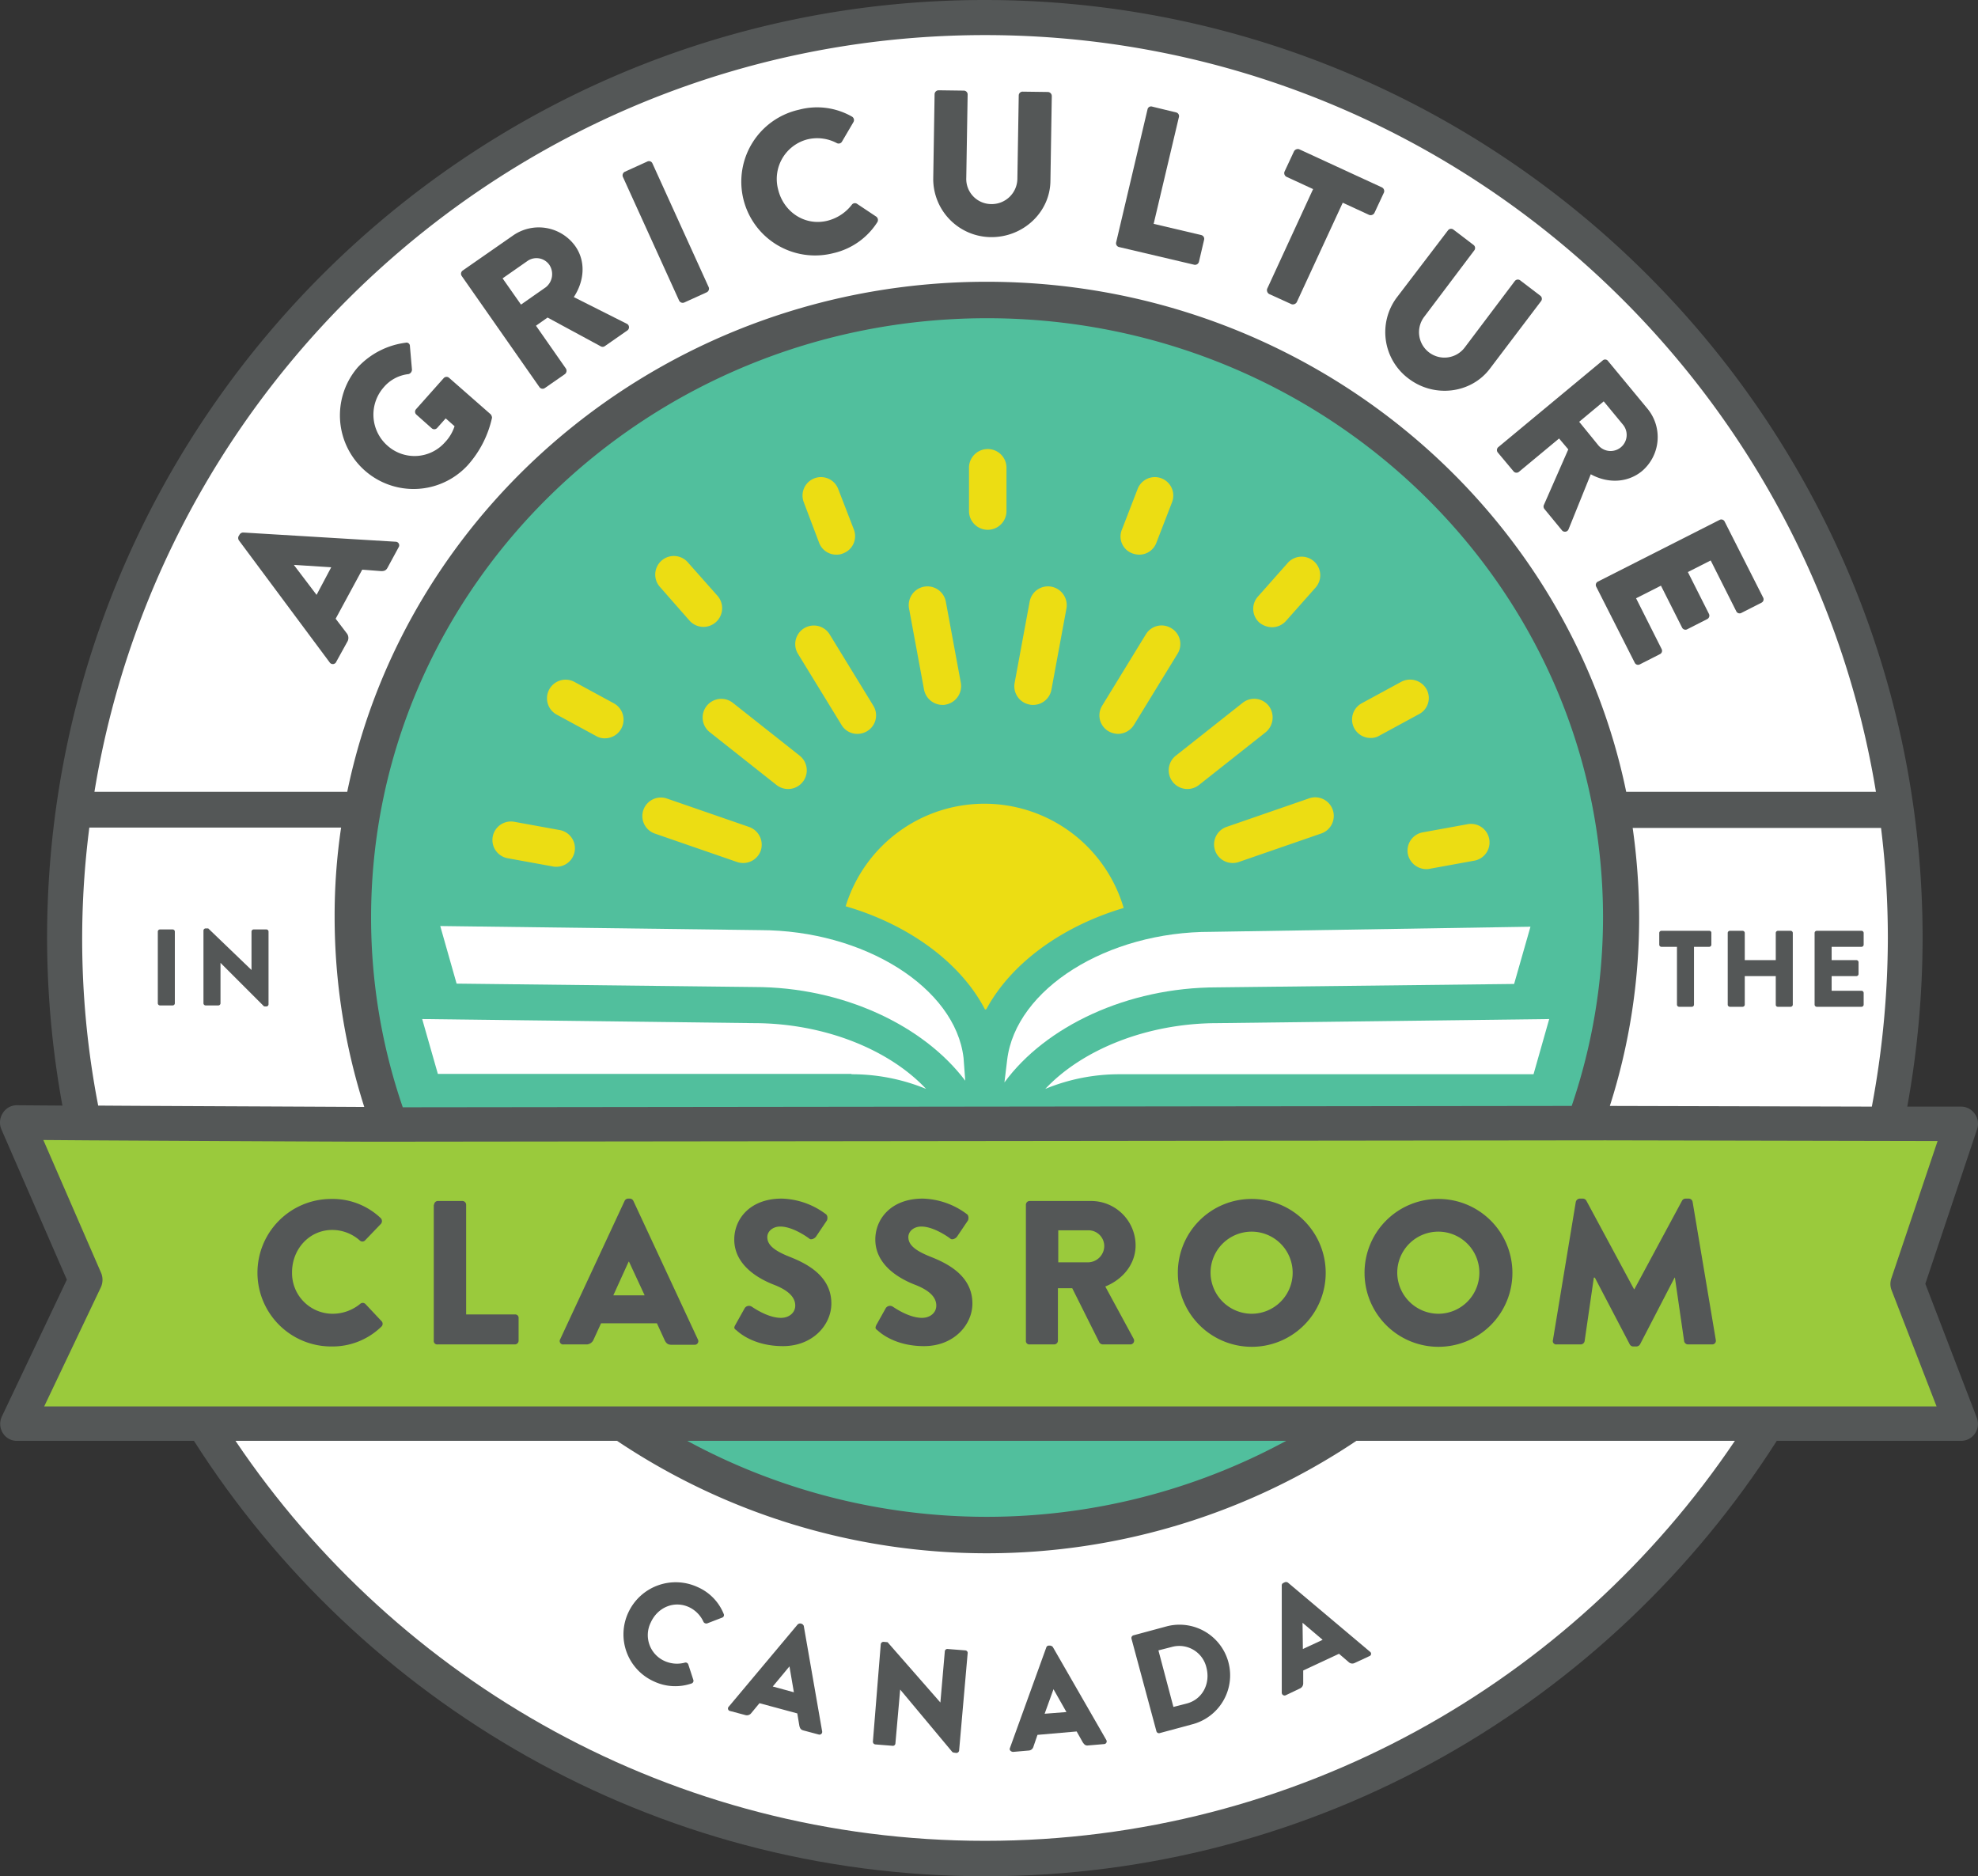 <svg id="Layer_1" data-name="Layer 1" xmlns="http://www.w3.org/2000/svg" viewBox="0 0 580.58 550.7"><rect x="0" y="0" width="580.58" height="550.7" fill="#333333" stroke="none"/><defs><style>.cls-1{fill:#fff;}.cls-2{fill:#51bf9d;}.cls-3{fill:#545757;}.cls-4{fill:#ecdd13;}.cls-5,.cls-6{fill:#9aca3c;}.cls-5{stroke:#4cbd9f;stroke-linecap:round;stroke-linejoin:round;stroke-width:10.6px;}</style></defs><circle class="cls-1" cx="288.62" cy="275.7" r="269.3"/><circle class="cls-1" cx="288.12" cy="275.2" r="266.8"/><path class="cls-1" d="M169,346l-4.6-16.1,97.3,1.2c20.7,0,39.7,7.8,50.6,19.3a57.38,57.38,0,0,0-21.9-4.3H169Z" transform="translate(-40.18 -30.7)"/><path class="cls-1" d="M490.6,346H369.1a56.87,56.87,0,0,0-21.8,4.3c10.8-11.5,29.8-19.3,50.6-19.3l97.3-1.2Z" transform="translate(-40.18 -30.7)"/><ellipse class="cls-2" cx="289.62" cy="269.3" rx="186.1" ry="181.2"/><path class="cls-3" d="M244.9,496.5a14.51,14.51,0,0,1,7.7,7.9.78.78,0,0,1-.5,1.1l-4.4,1.7a1,1,0,0,1-1-.4,8.77,8.77,0,0,0-4.3-4.4c-4.4-2-9.2.1-11.2,4.5a8.32,8.32,0,0,0,4,11.3,8.87,8.87,0,0,0,6,.5.83.83,0,0,1,1,.5l1.5,4.6a.83.83,0,0,1-.5,1,14.69,14.69,0,0,1-11.1-.6,15.13,15.13,0,0,1-7.5-20.2A15.33,15.33,0,0,1,244.9,496.5Z" transform="translate(-40.18 -30.7)"/><path class="cls-3" d="M254.1,531.6l20.2-24.1a1.14,1.14,0,0,1,.8-.3l.4.1a1.17,1.17,0,0,1,.6.6l5.4,31a.8.8,0,0,1-1,.9l-4.5-1.2c-.7-.2-1-.5-1.2-1.4l-.6-3.6-11.1-3-2.4,2.9a1.6,1.6,0,0,1-1.7.6l-4.5-1.2A.75.75,0,0,1,254.1,531.6Zm19.1-4.2-1.3-7.6h0l-4.9,5.9Z" transform="translate(-40.18 -30.7)"/><path class="cls-3" d="M298.7,513.3a.81.81,0,0,1,.9-.7l1.1.1,15.5,17.7h0l1.3-15a.75.75,0,0,1,.9-.7l5.1.4a.75.75,0,0,1,.7.9l-2.5,28.5a.81.81,0,0,1-.9.7l-.7-.1c-.1,0-.5-.2-.5-.3l-15.2-18.2h0L303,542.4a.75.75,0,0,1-.9.7l-5-.4a.8.8,0,0,1-.7-.9Z" transform="translate(-40.18 -30.7)"/><path class="cls-3" d="M336.6,543.8l10.7-29.6a.75.75,0,0,1,.7-.5h.4a1.23,1.23,0,0,1,.8.4l15.7,27.3a.79.79,0,0,1-.6,1.2l-4.7.4c-.8.1-1.1-.2-1.6-.9l-1.8-3.2-11.5,1-1.2,3.5a1.52,1.52,0,0,1-1.4,1.1l-4.6.4C336.8,544.8,336.4,544.3,336.6,543.8Zm16.6-10.6-3.8-6.7h0l-2.6,7.2Z" transform="translate(-40.18 -30.7)"/><path class="cls-3" d="M372.3,511.7a.83.83,0,0,1,.5-1l10-2.7a14.86,14.86,0,0,1,7.7,28.7l-10,2.7a.78.78,0,0,1-.9-.6Zm16.2,19c4.6-1.2,7-5.8,5.8-10.5a8.19,8.19,0,0,0-10.2-6.1l-3.9,1,4.4,16.6Z" transform="translate(-40.18 -30.7)"/><path class="cls-3" d="M416.4,527.5V496a.75.75,0,0,1,.5-.7l.4-.2a1,1,0,0,1,.9.1l24.1,20.3a.73.73,0,0,1-.2,1.3l-4.3,2a1.55,1.55,0,0,1-1.8-.3l-2.8-2.4L422.7,521v3.7a1.65,1.65,0,0,1-1,1.6l-4.2,2A.83.83,0,0,1,416.4,527.5Zm12-15.5-5.9-5h0l.1,7.7Z" transform="translate(-40.18 -30.7)"/><path class="cls-3" d="M137,225.2l-26.7-35.9a1.26,1.26,0,0,1-.1-1.2l.3-.5a1.25,1.25,0,0,1,1.1-.6l44.7,2.7a1.05,1.05,0,0,1,.9,1.6l-3.2,5.9c-.5,1-1.1,1.2-2.3,1.1l-5.2-.4-7.8,14.4,3.2,4.2a2.19,2.19,0,0,1,.2,2.6l-3.2,5.8A1.11,1.11,0,0,1,137,225.2Zm.4-28-10.9-.7v.1l6.6,8.7Z" transform="translate(-40.18 -30.7)"/><path class="cls-3" d="M145.2,138.5a23.18,23.18,0,0,1,14-7.2,1,1,0,0,1,1.3,1l.6,6.9a1.38,1.38,0,0,1-1,1.3,11.16,11.16,0,0,0-7.4,4,12.14,12.14,0,0,0,1.2,17,11.91,11.91,0,0,0,16.9-1,12.27,12.27,0,0,0,2.8-4.7l-2.6-2.3-2.5,2.8a1.12,1.12,0,0,1-1.6.1l-4.5-4a1.12,1.12,0,0,1-.1-1.6l8.1-9.1a1.12,1.12,0,0,1,1.6-.1l12.2,10.7a1.78,1.78,0,0,1,.4,1,30.86,30.86,0,0,1-7,13.8,21.61,21.61,0,0,1-32.4-28.6Z" transform="translate(-40.18 -30.7)"/><path class="cls-3" d="M175.7,111.7a1.15,1.15,0,0,1,.3-1.6l14.8-10.3a13.18,13.18,0,0,1,18.2,3.1c3.2,4.5,2.7,10.3-.4,15l15.5,7.8a1.14,1.14,0,0,1,.2,2l-6.6,4.6a1.12,1.12,0,0,1-1.1.1l-15.7-8.5-3.4,2.4,8.8,12.6a1.25,1.25,0,0,1-.3,1.6l-5.9,4.1a1.15,1.15,0,0,1-1.6-.3Zm24.7,3.3a4.93,4.93,0,0,0,1-6.6,4.62,4.62,0,0,0-6.4-1.1l-7.3,5.1,5.4,7.7Z" transform="translate(-40.18 -30.7)"/><path class="cls-3" d="M223,82.6a1.18,1.18,0,0,1,.6-1.5l6.6-3a1.1,1.1,0,0,1,1.5.6L248.2,115a1.18,1.18,0,0,1-.6,1.5l-6.6,3a1.18,1.18,0,0,1-1.5-.6Z" transform="translate(-40.18 -30.7)"/><path class="cls-3" d="M274.7,62.9a20.64,20.64,0,0,1,15.5,2,1.17,1.17,0,0,1,.5,1.6l-3.4,5.8a1.13,1.13,0,0,1-1.5.4,12.28,12.28,0,0,0-8.6-1.1,12,12,0,0,0-8.6,14.8c1.6,6.5,7.8,10.7,14.4,9.1a13.06,13.06,0,0,0,7.2-4.7,1.12,1.12,0,0,1,1.5-.3l5.7,3.8a1.23,1.23,0,0,1,.3,1.6,20.78,20.78,0,0,1-12.9,9.1,21.65,21.65,0,1,1-10.1-42.1Z" transform="translate(-40.18 -30.7)"/><path class="cls-3" d="M314.5,58.3a1.2,1.2,0,0,1,1.2-1.1l7.4.1a1.13,1.13,0,0,1,1.1,1.2l-.4,24.4a7.37,7.37,0,0,0,7.3,7.7,7.53,7.53,0,0,0,7.7-7.5l.4-24.4a1.13,1.13,0,0,1,1.2-1.1l7.4.1a1.2,1.2,0,0,1,1.1,1.2l-.4,24.9c-.1,9.2-8,16.6-17.5,16.5a17.09,17.09,0,0,1-16.9-17Z" transform="translate(-40.18 -30.7)"/><path class="cls-3" d="M377,62.8a1.06,1.06,0,0,1,1.4-.8l7,1.7a1.1,1.1,0,0,1,.8,1.4l-7.4,31.3,14,3.3a1.14,1.14,0,0,1,.8,1.4l-1.5,6.4a1.18,1.18,0,0,1-1.4.9l-22.1-5.2a1.14,1.14,0,0,1-.8-1.4Z" transform="translate(-40.18 -30.7)"/><path class="cls-3" d="M425.6,86.2l-7.8-3.6a1.22,1.22,0,0,1-.6-1.5l2.8-6a1.29,1.29,0,0,1,1.5-.6l24.3,11.2a1.22,1.22,0,0,1,.6,1.5l-2.8,6a1.29,1.29,0,0,1-1.5.6l-7.8-3.6-13.5,29.2a1.34,1.34,0,0,1-1.5.6l-6.6-3a1.34,1.34,0,0,1-.6-1.5Z" transform="translate(-40.18 -30.7)"/><path class="cls-3" d="M465.2,98.3a1.13,1.13,0,0,1,1.6-.2l5.9,4.5a1.13,1.13,0,0,1,.2,1.6l-14.7,19.5a7.46,7.46,0,1,0,11.9,9l14.7-19.5a1.13,1.13,0,0,1,1.6-.2l5.9,4.5a1.13,1.13,0,0,1,.2,1.6l-15,19.8c-5.5,7.3-16.3,8.7-23.9,2.9a17,17,0,0,1-3.5-23.7Z" transform="translate(-40.18 -30.7)"/><path class="cls-3" d="M510.6,136.5a1.05,1.05,0,0,1,1.6.2l11.5,13.9a13.1,13.1,0,0,1-1.6,18.4c-4.3,3.5-10.1,3.6-15,.9L500.6,186a1.14,1.14,0,0,1-2,.3l-5.1-6.2a1.17,1.17,0,0,1-.2-1.1l7.2-16.4-2.7-3.2L486,169.2a1.13,1.13,0,0,1-1.6-.2l-4.6-5.5a1.13,1.13,0,0,1,.2-1.6Zm-1.2,25a4.72,4.72,0,0,0,7.2-6.1l-5.7-6.9-7.2,6Z" transform="translate(-40.18 -30.7)"/><path class="cls-3" d="M544.9,183.3a1.08,1.08,0,0,1,1.5.5l11.3,22.3a1.1,1.1,0,0,1-.5,1.5l-5.9,3a1.08,1.08,0,0,1-1.5-.5l-7.5-14.9-6.7,3.4,6.2,12.3a1.14,1.14,0,0,1-.5,1.5l-5.9,3a1.1,1.1,0,0,1-1.5-.5l-6.2-12.3-7.3,3.7,7.5,14.9a1.1,1.1,0,0,1-.5,1.5l-5.9,3a1.08,1.08,0,0,1-1.5-.5l-11.3-22.3a1.1,1.1,0,0,1,.5-1.5Z" transform="translate(-40.18 -30.7)"/><path class="cls-3" d="M532.3,308.6h-4.5a.65.65,0,0,1-.6-.6v-3.5a.65.65,0,0,1,.6-.6h14.1a.58.58,0,0,1,.6.6V308a.65.65,0,0,1-.6.6h-4.5v17a.65.65,0,0,1-.6.6H533a.65.65,0,0,1-.6-.6v-17Z" transform="translate(-40.18 -30.7)"/><path class="cls-3" d="M547.3,304.5a.65.65,0,0,1,.6-.6h3.8a.65.65,0,0,1,.6.6v8h9.1v-8a.65.65,0,0,1,.6-.6h3.8a.65.65,0,0,1,.6.6v21.1a.65.65,0,0,1-.6.6H562a.58.58,0,0,1-.6-.6v-8.4h-9.1v8.4a.65.65,0,0,1-.6.6h-3.8a.65.65,0,0,1-.6-.6V304.5Z" transform="translate(-40.18 -30.7)"/><path class="cls-3" d="M572.8,304.5a.65.65,0,0,1,.6-.6h13.2a.65.65,0,0,1,.6.6V308a.65.65,0,0,1-.6.6h-8.8v3.9h7.3a.65.65,0,0,1,.6.6v3.5a.65.65,0,0,1-.6.6h-7.3v4.3h8.8a.65.65,0,0,1,.6.6v3.5a.65.65,0,0,1-.6.6H573.4a.65.65,0,0,1-.6-.6Z" transform="translate(-40.18 -30.7)"/><path class="cls-3" d="M86.5,304.1a.65.65,0,0,1,.6-.6h3.8a.65.65,0,0,1,.6.6v21.1a.65.65,0,0,1-.6.6H87.1a.65.65,0,0,1-.6-.6Z" transform="translate(-40.18 -30.7)"/><path class="cls-3" d="M99.9,303.8a.65.65,0,0,1,.6-.6h.8L114,315.4h0V304.1a.65.65,0,0,1,.6-.6h3.8a.65.65,0,0,1,.6.6v21.4a.65.65,0,0,1-.6.6h-.5c-.1,0-.4-.1-.4-.2l-12.6-12.6h0v11.9a.65.65,0,0,1-.6.6h-3.8a.65.65,0,0,1-.6-.6Z" transform="translate(-40.18 -30.7)"/><path class="cls-4" d="M204.3,274.3l-13.2-2.4a5.43,5.43,0,1,0-1.9,10.7l13.2,2.4a3.4,3.4,0,0,0,1,.1,5.43,5.43,0,0,0,.9-10.8Z" transform="translate(-40.18 -30.7)"/><path class="cls-4" d="M330.1,162.5a5.48,5.48,0,0,0-5.5,5.5v12.7a5.5,5.5,0,0,0,11,0V168A5.48,5.48,0,0,0,330.1,162.5Z" transform="translate(-40.18 -30.7)"/><path class="cls-4" d="M317.8,207.3a5.49,5.49,0,1,0-10.8,2l4.4,23.8a5.56,5.56,0,0,0,5.4,4.5,3.4,3.4,0,0,0,1-.1,5.53,5.53,0,0,0,4.4-6.4Z" transform="translate(-40.18 -30.7)"/><path class="cls-4" d="M280.6,190a5.38,5.38,0,0,0,5.1,3.5,4.77,4.77,0,0,0,2-.4,5.39,5.39,0,0,0,3.1-7l-4.6-11.9a5.41,5.41,0,0,0-10.1,3.9Z" transform="translate(-40.18 -30.7)"/><path class="cls-4" d="M283.7,216.9a5.45,5.45,0,1,0-9.3,5.7l12.8,20.9a5.36,5.36,0,0,0,4.7,2.6,5.66,5.66,0,0,0,2.8-.8,5.4,5.4,0,0,0,1.8-7.5Z" transform="translate(-40.18 -30.7)"/><path class="cls-4" d="M242.6,212.9a5.54,5.54,0,0,0,4.1,1.8,5.5,5.5,0,0,0,4.1-9.1l-8.6-9.7a5.46,5.46,0,1,0-8.2,7.2Z" transform="translate(-40.18 -30.7)"/><path class="cls-4" d="M274.9,252.5,255.3,237a5.48,5.48,0,0,0-6.8,8.6l19.6,15.5a5.48,5.48,0,1,0,6.8-8.6Z" transform="translate(-40.18 -30.7)"/><path class="cls-4" d="M220.3,237.1l-11.6-6.3a5.46,5.46,0,0,0-5.2,9.6l11.6,6.3a4.84,4.84,0,0,0,2.6.7,5.47,5.47,0,0,0,2.6-10.3Z" transform="translate(-40.18 -30.7)"/><path class="cls-4" d="M260,273.4l-24-8.3a5.44,5.44,0,1,0-3.5,10.3l24,8.3a5.66,5.66,0,0,0,1.8.3,5.46,5.46,0,0,0,5.2-3.7A5.53,5.53,0,0,0,260,273.4Z" transform="translate(-40.18 -30.7)"/><path class="cls-4" d="M424.2,265.1l-24,8.3A5.45,5.45,0,0,0,402,284a5.66,5.66,0,0,0,1.8-.3l24-8.3a5.46,5.46,0,1,0-3.6-10.3Z" transform="translate(-40.18 -30.7)"/><path class="cls-4" d="M458.9,233a5.54,5.54,0,0,0-7.4-2.2l-11.6,6.3a5.42,5.42,0,0,0,2.6,10.2,4.84,4.84,0,0,0,2.6-.7l11.6-6.3A5.34,5.34,0,0,0,458.9,233Z" transform="translate(-40.18 -30.7)"/><path class="cls-4" d="M412.6,237.9a5.44,5.44,0,0,0-7.7-.9l-19.6,15.5a5.48,5.48,0,1,0,6.8,8.6l19.6-15.5A5.64,5.64,0,0,0,412.6,237.9Z" transform="translate(-40.18 -30.7)"/><path class="cls-4" d="M413.5,214.8a5.54,5.54,0,0,0,4.1-1.8l8.6-9.7a5.46,5.46,0,1,0-8.2-7.2l-8.6,9.7a5.41,5.41,0,0,0,.5,7.7A6.1,6.1,0,0,0,413.5,214.8Z" transform="translate(-40.18 -30.7)"/><path class="cls-4" d="M384,215.1a5.4,5.4,0,0,0-7.5,1.8l-12.8,20.9a5.4,5.4,0,0,0,1.8,7.5,6,6,0,0,0,2.8.8,5.6,5.6,0,0,0,4.7-2.6l12.8-20.9A5.38,5.38,0,0,0,384,215.1Z" transform="translate(-40.18 -30.7)"/><path class="cls-4" d="M372.5,193.1a6.47,6.47,0,0,0,2,.4,5.38,5.38,0,0,0,5.1-3.5l4.6-11.9a5.41,5.41,0,0,0-10.1-3.9l-4.6,11.9A5.26,5.26,0,0,0,372.5,193.1Z" transform="translate(-40.18 -30.7)"/><path class="cls-4" d="M348.8,202.9a5.46,5.46,0,0,0-6.4,4.4L338,231.1a5.46,5.46,0,0,0,4.4,6.4,3.4,3.4,0,0,0,1,.1,5.46,5.46,0,0,0,5.4-4.5l4.4-23.8A5.53,5.53,0,0,0,348.8,202.9Z" transform="translate(-40.18 -30.7)"/><path class="cls-4" d="M477.3,277a5.43,5.43,0,0,0-6.3-4.4L457.8,275a5.43,5.43,0,0,0-4.4,6.3,5.56,5.56,0,0,0,5.4,4.5,3.75,3.75,0,0,0,1-.1l13.2-2.4A5.44,5.44,0,0,0,477.3,277Z" transform="translate(-40.18 -30.7)"/><path class="cls-5" d="M329.4,376.9" transform="translate(-40.18 -30.7)"/><path class="cls-6" d="M150.9,360.7c-12-.1-84.8-.4-84.8-.4l-21-.1,20.1,46.1L45.1,448.6H615.9l-15.9-41,15.8-47.1-101.5-.2h-2.9Z" transform="translate(-40.18 -30.7)"/><path class="cls-3" d="M137.3,382.6a20.48,20.48,0,0,1,14.6,5.6,1.24,1.24,0,0,1,.1,1.7l-4.7,4.9a1.09,1.09,0,0,1-1.5,0,12.23,12.23,0,0,0-8.1-3.1c-6.8,0-11.8,5.7-11.8,12.4a11.93,11.93,0,0,0,11.9,12.2,12.76,12.76,0,0,0,8.1-2.9,1.12,1.12,0,0,1,1.6.1l4.7,5a1.12,1.12,0,0,1-.1,1.6,20.55,20.55,0,0,1-14.6,5.8,21.65,21.65,0,1,1-.2-43.3Z" transform="translate(-40.18 -30.7)"/><path class="cls-3" d="M167.6,384.3a1.11,1.11,0,0,1,1.1-1.1h7.2a1.11,1.11,0,0,1,1.1,1.1v32.2h14.3a1,1,0,0,1,1.1,1.1v6.6a1.11,1.11,0,0,1-1.1,1.1H168.6a1,1,0,0,1-1.1-1.1V384.3Z" transform="translate(-40.18 -30.7)"/><path class="cls-3" d="M204.6,423.8l18.9-40.6a1.2,1.2,0,0,1,1-.7h.6a1.2,1.2,0,0,1,1,.7L245,423.8a1.06,1.06,0,0,1-1,1.6h-6.7c-1.1,0-1.6-.4-2.1-1.5l-2.2-4.8H216.6l-2.2,4.8a2.29,2.29,0,0,1-2.2,1.4h-6.6A1,1,0,0,1,204.6,423.8Zm24.8-12.9-4.6-9.9h-.1l-4.5,9.9Z" transform="translate(-40.18 -30.7)"/><path class="cls-3" d="M256,419.6l2.8-5a1.5,1.5,0,0,1,2-.4c.2.1,4.6,3.3,8.6,3.3,2.4,0,4.2-1.5,4.2-3.6,0-2.5-2.1-4.5-6.2-6.1-5.2-2-11.7-6.1-11.7-13.3,0-6,4.6-12,13.9-12a22.51,22.51,0,0,1,12.9,4.5c.7.4.6,1.5.4,1.9l-3.1,4.6c-.4.7-1.5,1.2-2,.8s-4.9-3.6-8.6-3.6c-2.2,0-3.8,1.4-3.8,3.1,0,2.2,1.8,3.9,6.6,5.8s12.2,5.5,12.2,13.7c0,6.2-5.4,12.5-14.2,12.5-7.8,0-12.2-3.3-13.6-4.6C255.7,420.7,255.5,420.5,256,419.6Z" transform="translate(-40.18 -30.7)"/><path class="cls-3" d="M297.4,419.6l2.8-5a1.5,1.5,0,0,1,2-.4c.2.1,4.6,3.3,8.6,3.3,2.4,0,4.2-1.5,4.2-3.6,0-2.5-2.1-4.5-6.2-6.1-5.2-2-11.7-6.1-11.7-13.3,0-6,4.6-12,13.9-12a22.51,22.51,0,0,1,12.9,4.5c.7.4.6,1.5.4,1.9l-3.1,4.6c-.4.7-1.5,1.2-2,.8s-4.9-3.6-8.6-3.6c-2.2,0-3.8,1.4-3.8,3.1,0,2.2,1.8,3.9,6.6,5.8s12.2,5.5,12.2,13.7c0,6.2-5.4,12.5-14.2,12.5-7.8,0-12.2-3.3-13.6-4.6C297.1,420.7,297,420.5,297.4,419.6Z" transform="translate(-40.18 -30.7)"/><path class="cls-3" d="M341.3,384.3a1.11,1.11,0,0,1,1.1-1.1h18a13.06,13.06,0,0,1,13.1,13c0,5.5-3.7,10-8.9,12.1l8.3,15.3a1.11,1.11,0,0,1-1,1.7h-8a1.37,1.37,0,0,1-1-.5l-8-16h-4.2v15.4a1.11,1.11,0,0,1-1.1,1.1h-7.2a1,1,0,0,1-1.1-1.1V384.3Zm18.4,16.9a4.83,4.83,0,0,0,4.6-4.8,4.65,4.65,0,0,0-4.6-4.6h-8.9v9.4Z" transform="translate(-40.18 -30.7)"/><path class="cls-3" d="M407.5,382.6a21.7,21.7,0,1,1-21.6,21.8A21.64,21.64,0,0,1,407.5,382.6Zm0,33.7a12.05,12.05,0,1,0-12-12A12.12,12.12,0,0,0,407.5,416.3Z" transform="translate(-40.18 -30.7)"/><path class="cls-3" d="M462.3,382.6a21.7,21.7,0,1,1-21.6,21.8A21.64,21.64,0,0,1,462.3,382.6Zm0,33.7a12.05,12.05,0,1,0-12-12A12.12,12.12,0,0,0,462.3,416.3Z" transform="translate(-40.18 -30.7)"/><path class="cls-3" d="M502.7,383.5a1.27,1.27,0,0,1,1.1-1h1a1.22,1.22,0,0,1,1,.6l14,26h.1l14-26a1.22,1.22,0,0,1,1-.6h1a1.16,1.16,0,0,1,1.1,1l6.8,40.5a1.07,1.07,0,0,1-1.1,1.3h-7.1a1.18,1.18,0,0,1-1.1-1l-2.7-18.6h-.1l-10.1,19.5a1.35,1.35,0,0,1-1,.7h-1.1a1.2,1.2,0,0,1-1-.7l-10.2-19.5H508l-2.7,18.6a1.18,1.18,0,0,1-1.1,1h-7.1A1,1,0,0,1,496,424Z" transform="translate(-40.18 -30.7)"/><path class="cls-4" d="M329.3,327h0c.2,0,.3-.1.4-.1,7.2-13.4,22.1-24.3,40.3-29.7a42.6,42.6,0,0,0-81.6-.5C307,302.1,322.2,313.3,329.3,327Z" transform="translate(-40.18 -30.7)"/><path class="cls-1" d="M335.8,341.8l-.8,6.6c12-16.4,36-27.9,62.4-27.9l87.2-1,4.8-16.8-93.7,1.5C365.1,304.1,338.3,321,335.8,341.8Z" transform="translate(-40.18 -30.7)"/><path class="cls-1" d="M490.3,346l4.6-16.2L397.6,331c-20.8,0-39.8,7.8-50.6,19.3a56.87,56.87,0,0,1,21.8-4.3Z" transform="translate(-40.18 -30.7)"/><path class="cls-1" d="M290.1,346a57.38,57.38,0,0,1,21.9,4.3c-10.8-11.5-29.8-19.3-50.6-19.3l-97.3-1.2,4.6,16.1H290.1Z" transform="translate(-40.18 -30.7)"/><path class="cls-1" d="M323.5,347.9l-.5-6.7c-2.4-20.6-29.2-37.5-59.8-37.5l-93.8-1.2,4.8,16.9,87.4,1C287.6,320.4,311.3,331.7,323.5,347.9Z" transform="translate(-40.18 -30.7)"/><path class="cls-3" d="M605.3,407.5l15.2-45.4a4.85,4.85,0,0,0-.7-4.5,4.93,4.93,0,0,0-4.1-2.1H600a278.7,278.7,0,0,0,4.5-49.5C604.5,154.2,481,30.7,329.2,30.7S54,154.2,54,306a275.34,275.34,0,0,0,4.5,49.2l-13.3-.1h0a4.82,4.82,0,0,0-4.2,2.3,5.1,5.1,0,0,0-.4,4.8l19.2,44.1L40.7,446.5a5.11,5.11,0,0,0,.3,4.8,4.82,4.82,0,0,0,4.2,2.3H615.8a4.91,4.91,0,0,0,4.1-2.2,5,5,0,0,0,.5-4.6ZM594.3,306a269.68,269.68,0,0,1-4.7,49.5l-76.9-.2a181.23,181.23,0,0,0,8.6-55.3,190.43,190.43,0,0,0-1.9-26.3h72.9A264.25,264.25,0,0,1,594.3,306ZM158.4,355.7a171.29,171.29,0,0,1-9.3-55.7c0-97,81.1-175.9,180.8-175.9S510.7,203,510.7,300a172,172,0,0,1-9.2,55.3ZM329.3,41c131.5,0,240.9,96.3,261.5,222.1H517.5c-17.6-85.3-95.1-149.7-187.7-149.7S159.7,177.8,142.1,263.1H67.9C88.5,137.3,197.8,41,329.3,41ZM66.4,273.6h73.9a176.06,176.06,0,0,0-1.9,26.3,183.38,183.38,0,0,0,8.7,55.7c-16.6-.1-65.8-.3-78.1-.4a256.27,256.27,0,0,1-2.6-81.6Zm-13.3,170,16.7-35.1a5.3,5.3,0,0,0,.1-4.1l-17-39.1,13.3.1s72.7.4,84.8.4h0l360.4-.4,97.5.2L595.3,406a5,5,0,0,0,.1,3.4l13.2,34.1H53.1Z" transform="translate(-40.18 -30.7)"/><path class="cls-3" d="M438.3,453.6H417.7a184.39,184.39,0,0,1-175.8,0H221.3a194.87,194.87,0,0,0,217,0Z" transform="translate(-40.18 -30.7)"/><path class="cls-3" d="M329.3,571c-91.5,0-172.4-46.7-220-117.4H97.1C146,530.3,231.8,581.4,329.4,581.4s183.3-51,232.3-127.8H549.4C501.7,524.4,420.9,571,329.3,571Z" transform="translate(-40.18 -30.7)"/></svg>